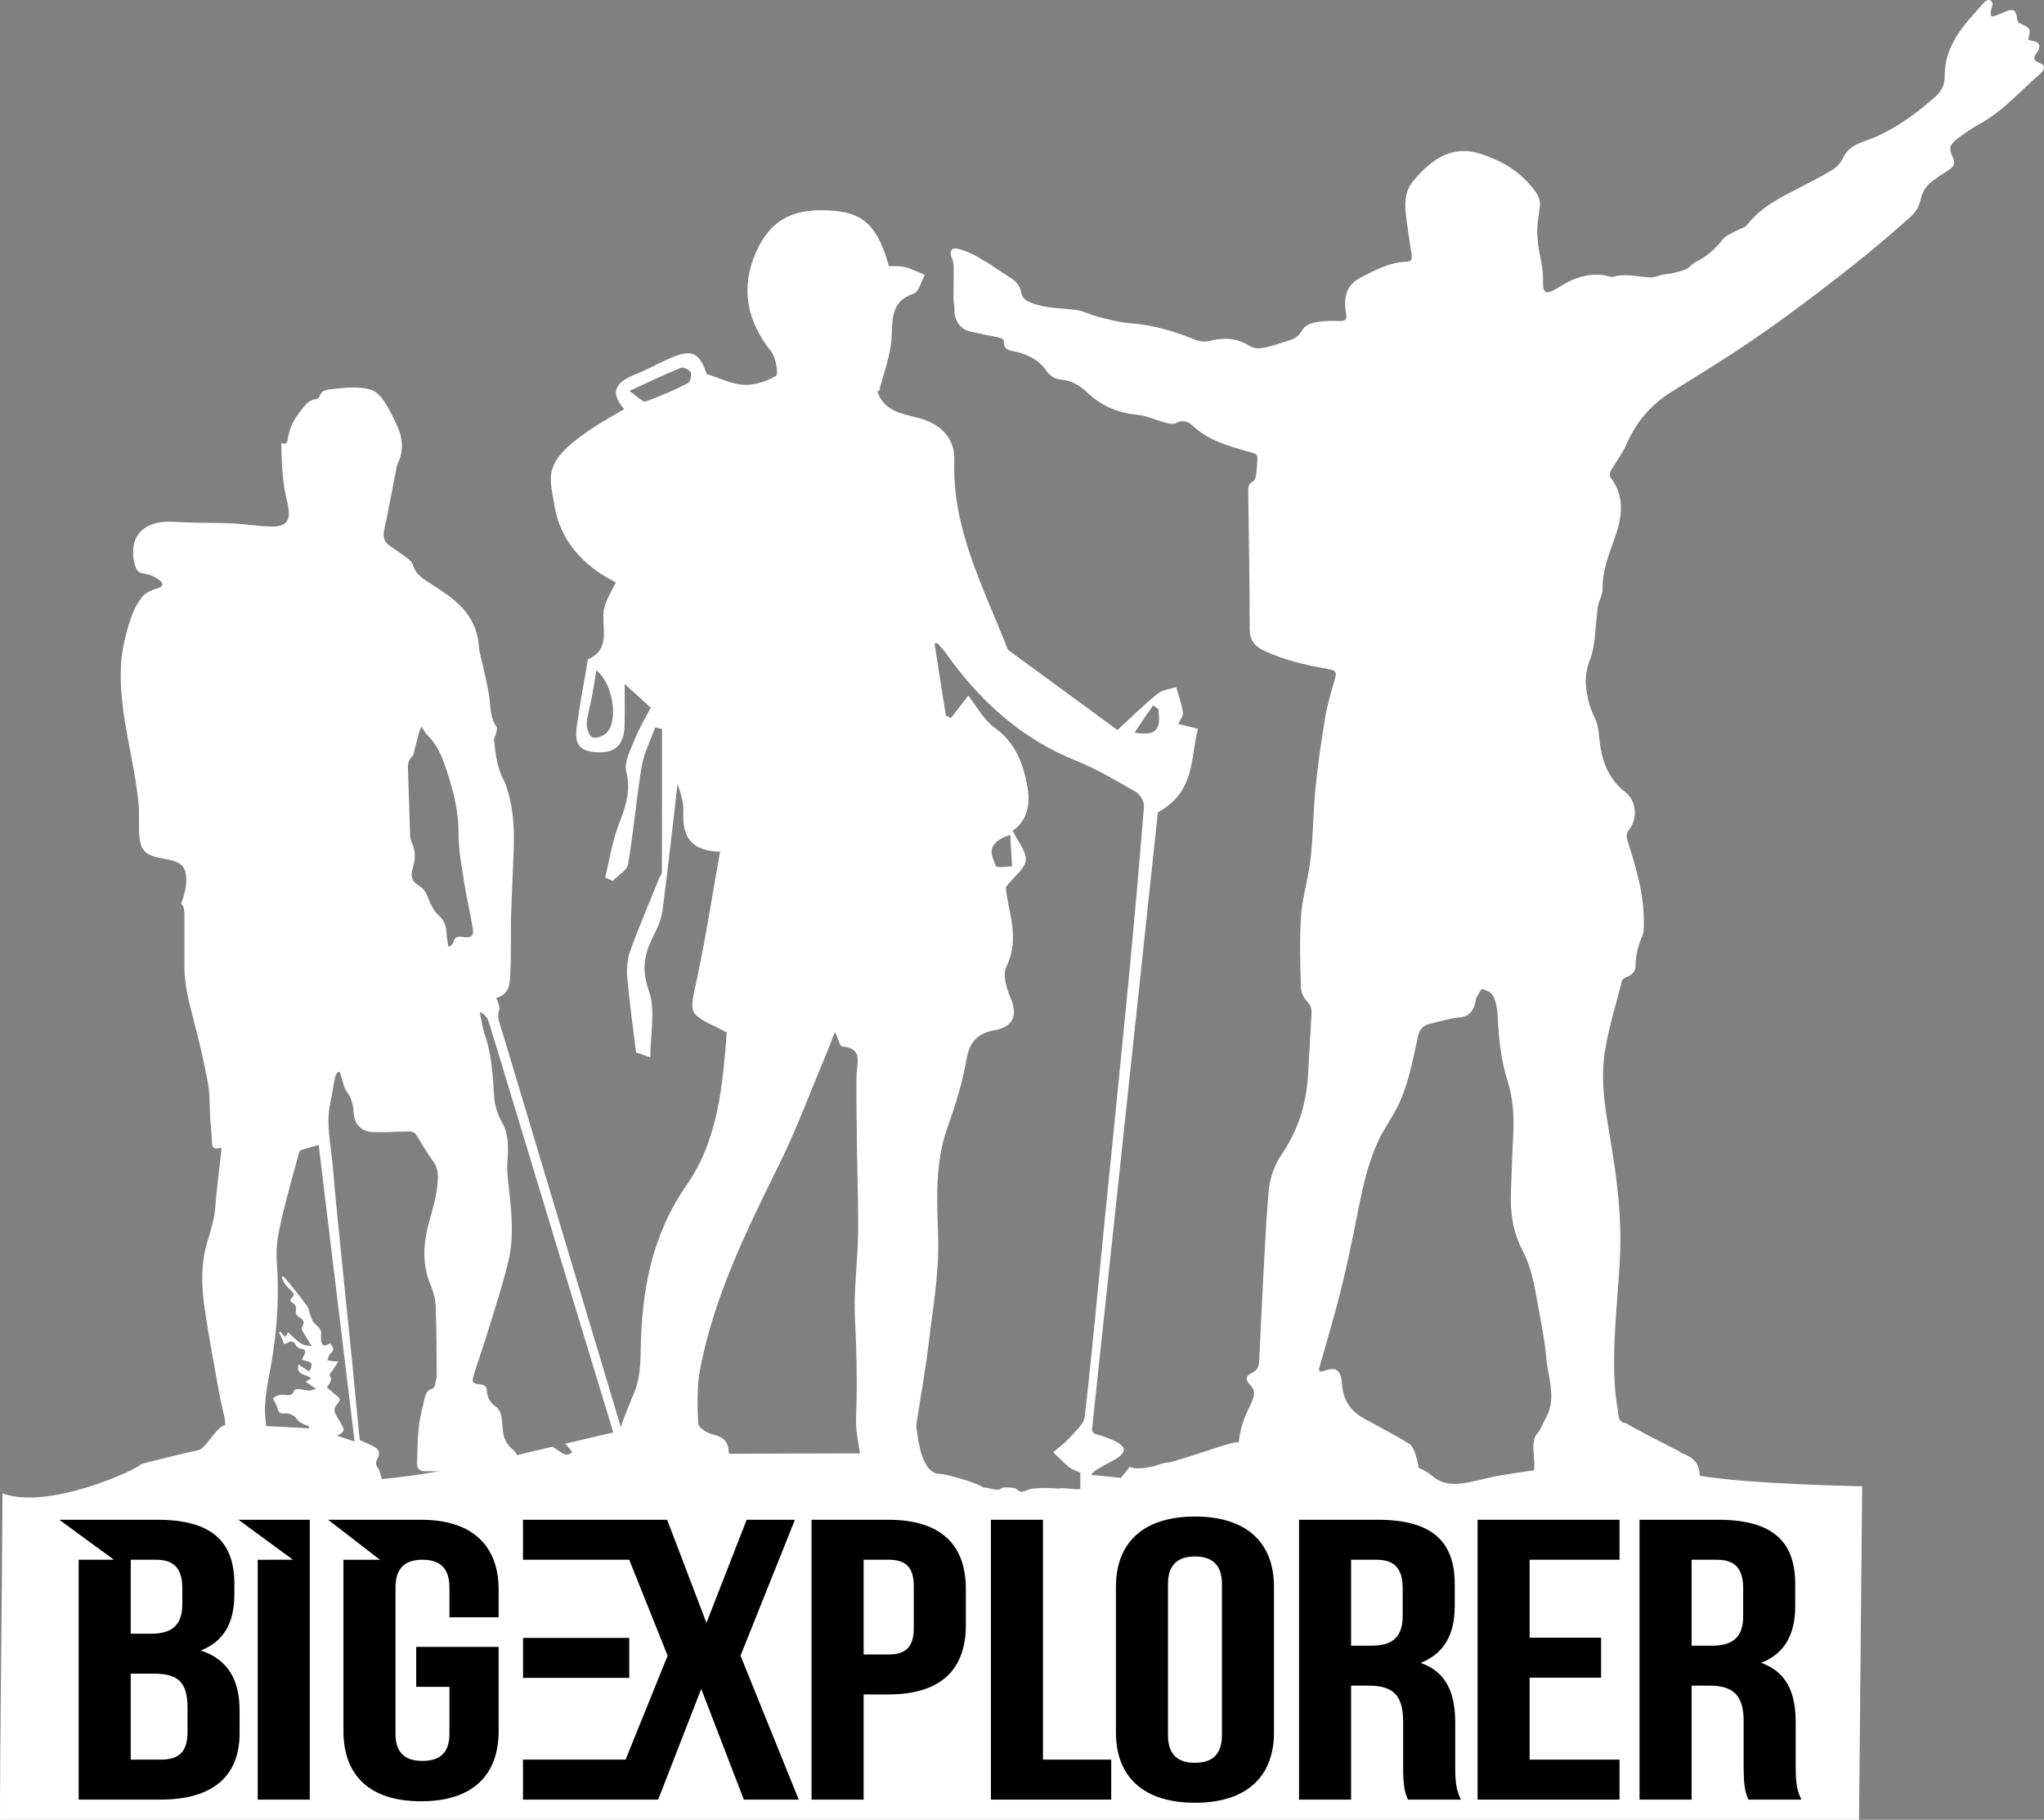 <?xml version="1.0" encoding="UTF-8"?> <svg xmlns="http://www.w3.org/2000/svg" width="310" height="276" viewBox="0 0 310 276" fill="none"><rect x="0" y="0" width="310" height="276" fill="#808080" stroke="none"/><path d="M234.368 215.212C233.955 215.918 233.729 216.788 233.181 217.354C231.989 218.586 232.921 221.184 232.651 222.991C230.887 223.22 229.128 223.512 227.374 223.801C225.533 224.105 223.738 224.702 221.893 224.955C220.244 225.18 218.702 225.094 217.205 223.83C216.6 223.319 215.905 222.924 215.174 222.626C214.886 221.033 214.412 219.38 213.767 218.987C211.582 217.657 209.323 216.45 207.067 215.242C204.999 214.134 203.782 212.625 203.557 210.123C203.373 208.071 203.012 207.06 200.657 207.962C200.525 208.012 200.364 207.985 200.131 208C200.09 207.785 200.028 207.667 200.054 207.573C201.157 203.617 202.358 199.687 203.35 195.704C204.315 191.831 205.13 187.918 205.89 183.999C206.603 180.326 207.397 176.676 208.93 173.258C209.742 171.45 210.931 169.816 211.844 168.049C213.614 164.626 214.234 160.841 215.068 157.133C215.3 156.104 215.82 155.519 216.79 155.291C218.328 154.928 219.858 154.436 221.418 154.293C222.959 154.153 223.452 153.24 223.768 152.001C223.824 151.782 223.8 151.526 223.905 151.339C224.187 150.848 224.648 149.946 224.808 149.993C225.43 150.174 226.222 150.539 226.473 151.064C226.895 151.948 227.094 153 227.139 153.993C227.293 157.361 227.615 160.704 228.638 163.923C229.501 166.641 229.649 169.39 229.498 172.199C229.347 175.028 229.27 177.861 229.153 180.692C229.025 183.796 229.425 186.824 230.889 189.587C232.171 192.007 232.66 194.62 233.125 197.253C233.63 200.112 234.256 202.968 234.499 205.852C234.762 208.956 236.177 212.12 234.368 215.212ZM153.205 126.613C153.316 128.418 153.407 129.908 153.499 131.397C152.642 131.395 151.149 131.643 151.035 131.351C150.437 129.812 149.263 127.915 153.205 126.613ZM160.601 225.774C158.895 225.677 158.294 225.579 156.606 225.774C155.545 225.898 155.045 226.715 154.188 225.83C153.95 225.586 152.153 225.47 151.881 225.718C151.259 226.286 149.865 225.538 149.181 225.605C147.888 224.762 143.571 223.563 142.43 223.521C139.786 223.421 139.22 218.334 138.977 216.382C138.952 216.173 138.988 215.952 139.02 215.741C139.623 211.832 140.341 207.937 140.808 204.011C141.449 198.615 142.441 193.181 142.286 187.793C142.12 182.079 141.733 176.502 143.702 170.985C144.886 167.666 145.96 164.256 146.558 160.796C147.027 158.07 148.151 156.73 150.858 156.237C153.664 155.726 154.429 154.03 153.237 151.254C152.632 149.845 152.046 147.797 152.627 146.62C154.854 142.115 152.717 137.913 152.556 134.527C153.902 132.817 155.503 131.68 155.572 130.456C155.651 129.063 154.362 127.593 153.599 126.014C156.445 123.894 156.278 120.88 155.483 117.707C154.739 114.733 153.478 112.238 150.822 110.337C149.165 109.151 148.123 107.101 146.849 105.496C145.608 107.106 144.914 108.005 144.221 108.905C143.966 108.78 143.71 108.655 143.456 108.529C142.882 104.892 142.307 101.257 141.727 97.577C142.036 97.594 142.193 97.556 142.243 97.612C142.663 98.086 143.102 98.552 143.467 99.068C148.587 106.296 154.883 112.034 163.239 115.386C166.393 116.652 169.357 118.424 172.312 120.131C172.942 120.496 173.555 121.618 173.497 122.337C172.777 131.312 171.976 140.282 171.11 149.244C169.925 161.511 168.663 173.77 167.444 186.035C166.49 195.639 165.621 205.255 164.514 214.842C164.381 216.002 163.076 217.08 162.186 218.084C161.469 218.892 160.56 219.53 159.736 220.244C160.528 221.002 161.282 221.808 162.13 222.498C162.591 222.873 163.214 223.048 163.849 223.355V225.774C163.64 226.067 160.882 225.512 160.601 225.774ZM78.437 220.678C78.281 220.38 78.078 220.104 77.809 219.877C76.938 219.146 76.408 218.246 76.286 217.115C76.221 216.497 76.176 215.877 76.113 215.259C76.034 214.485 75.825 213.777 75.141 213.295C74.313 212.711 73.884 211.888 73.831 210.888C73.797 210.243 73.469 210.023 72.868 209.964C71.645 209.844 71.508 209.693 71.868 208.495C72.474 206.477 73.208 204.498 73.823 202.481C74.942 198.813 76.15 195.163 77.065 191.443C78.07 187.36 77.511 183.213 77.057 179.093C76.951 178.134 76.876 177.155 76.949 176.198C77.105 174.11 77.207 172.106 76.101 170.146C75.456 169.005 75.024 167.616 74.941 166.31C74.74 163.12 74.589 159.951 73.521 156.89C73.156 155.844 73.025 154.717 72.754 153.478C73.763 153.897 74.014 154.621 74.234 155.333C75.237 158.586 76.219 161.846 77.205 165.104C80.84 177.105 84.472 189.107 88.11 201.107C89.741 206.486 91.379 211.864 93.015 217.242C91.736 217.55 90.456 217.849 89.179 218.143C88.026 218.408 86.876 218.678 85.727 218.95C85.865 219.136 86.015 219.318 86.192 219.491C86.408 219.703 86.58 219.96 86.785 220.213C86.093 220.907 85.527 220.573 84.92 220.146C84.553 219.888 84.168 219.656 83.793 219.41C82.006 219.837 80.222 220.262 78.437 220.678ZM70.267 142.106C69.555 141.981 68.983 142.028 68.755 142.874C68.69 143.111 68.463 143.305 68.311 143.518L67.978 143.494C67.89 142.853 67.754 142.213 67.725 141.568C67.675 140.477 67.398 139.596 66.505 138.804C65.82 138.197 65.35 137.252 65.014 136.369C64.681 135.494 64.287 134.759 63.475 134.284C62.52 133.725 62.242 132.912 62.551 131.868C62.627 131.609 62.693 131.347 62.753 131.084C63.006 129.974 62.984 128.903 62.465 127.846C62.27 127.452 62.209 126.963 62.192 126.513C62.079 123.379 62.012 120.244 61.887 117.109C61.852 116.231 61.772 115.419 62.504 114.716C62.776 114.455 62.806 113.929 62.919 113.515C63.167 112.606 63.388 111.687 63.644 110.781C63.702 110.578 63.861 110.405 63.973 110.218C64.251 110.667 64.414 111.096 64.712 111.383C65.923 112.548 66.7 113.938 67.273 115.518C68.561 119.068 69.551 122.629 69.547 126.475C69.546 128.911 70.011 131.359 70.388 133.782C70.753 136.124 71.311 138.435 71.705 140.773C71.9 141.938 71.441 142.312 70.267 142.106ZM61.039 223.975C60.009 224.104 58.978 224.211 57.946 224.324C57.885 224.194 57.826 224.05 57.774 223.883C57.645 223.475 57.59 223.004 57.344 222.683C56.953 222.172 56.922 221.74 57.251 221.211C57.658 220.552 57.534 219.901 56.907 219.509C56.224 219.082 55.444 218.809 54.576 218.408C54.539 218.094 54.471 217.589 54.422 217.082C54.086 213.61 53.766 210.137 53.42 206.666C52.961 202.068 52.475 197.472 52.015 192.873C51.479 187.494 50.906 182.118 50.453 176.732C50.189 173.603 49.406 170.486 50.088 167.311C50.37 165.994 50.553 164.656 50.82 163.334C50.876 163.056 51.103 162.813 51.252 162.553C51.352 162.571 51.451 162.589 51.551 162.606C51.643 162.929 51.72 163.256 51.83 163.571C52.071 164.255 52.189 165.04 52.61 165.589C53.35 166.554 53.559 167.6 53.633 168.753C53.745 170.514 54.836 171.649 56.578 171.697C58.353 171.746 60.133 171.644 61.91 171.586C62.539 171.565 62.951 171.776 63.285 172.348C64.036 173.629 64.812 174.902 65.68 176.106C66.24 176.881 66.441 177.679 66.413 178.601C66.344 180.84 65.746 182.973 65.145 185.102C64.226 188.349 63.928 191.557 65.273 194.788C65.693 195.796 66.024 196.911 66.068 197.99C66.211 201.45 66.214 204.916 66.235 208.379C66.238 208.963 66.092 209.556 65.955 210.129C65.909 210.326 65.709 210.578 65.527 210.632C64.864 210.831 64.573 211.311 64.438 211.922C64.114 213.4 63.688 214.867 63.521 216.363C63.315 218.205 63.319 220.071 63.255 221.927C63.227 222.716 63.649 223.13 64.438 223.137C65.141 223.142 65.847 223.141 66.608 223.139C64.764 223.459 62.91 223.743 61.039 223.975ZM51.136 217.754C51.576 217.466 51.812 217.368 51.961 217.196C52.074 217.064 52.174 216.79 52.112 216.662C51.833 216.083 51.515 215.521 51.17 214.979C50.561 214.021 50.559 213.626 51.295 212.75C51.572 212.419 51.626 212.157 51.267 211.858C50.712 211.398 50.17 210.921 49.568 210.402C49.746 210.14 49.965 209.896 50.089 209.611C50.18 209.399 50.257 209.051 50.15 208.91C49.847 208.511 50.051 208.308 50.291 208.011C50.639 207.581 50.916 207.096 51.328 206.479C50.915 206.479 50.783 206.496 50.657 206.475C50.316 206.421 49.978 206.35 49.638 206.286C49.797 205.942 49.866 205.488 50.13 205.273C50.883 204.659 50.431 204.233 50.059 203.734C49.109 204.311 48.73 204.105 48.681 203.035C48.672 202.847 48.678 202.656 48.699 202.468C48.773 201.802 48.47 201.36 47.954 200.959C47.647 200.72 47.414 200.335 47.254 199.968C46.975 199.329 46.909 198.561 46.521 198.012C45.532 196.611 44.417 195.298 43.344 193.956C43.222 193.805 43.049 193.696 42.9 193.568C42.84 193.606 42.78 193.645 42.72 193.685C42.883 194.031 42.998 194.413 43.219 194.715C43.503 195.106 43.867 195.438 44.206 195.786C44.523 196.112 44.7 196.415 44.282 196.815C43.904 197.175 44.015 197.399 44.48 197.658C44.727 197.796 44.98 198.305 44.911 198.559C44.725 199.241 45.034 199.582 45.532 199.876C46.081 200.2 46.186 200.6 45.862 201.165C45.763 201.338 45.755 201.659 45.85 201.829C46.262 202.558 46.729 203.257 47.266 204.11C45.467 204.233 44.753 202.866 43.693 202.096C43.544 202.337 43.42 202.537 43.273 202.775C42.915 202.398 42.705 202.176 42.495 201.954C42.44 201.985 42.386 202.016 42.331 202.048C42.58 202.633 42.828 203.22 43.084 203.823C43.286 203.773 43.435 203.773 43.538 203.704C44.181 203.272 44.608 203.405 44.945 204.115C45.044 204.327 45.386 204.514 45.637 204.545C46.281 204.624 46.448 204.889 46.154 205.463C46.028 205.712 45.916 205.968 45.788 206.242C47.49 206.643 47.49 206.643 46.925 208.007C46.367 207.65 45.82 207.3 45.261 206.943C44.811 208.621 46.476 208.345 47.185 209.046C46.87 209.235 46.649 209.369 46.364 209.54C46.945 209.946 47.347 210.226 47.926 210.63C47.442 210.769 47.167 210.925 46.904 210.907C46.37 210.871 45.845 210.702 45.311 210.666C45.069 210.649 44.641 210.766 44.596 210.912C44.368 211.674 43.813 211.645 43.241 211.556C42.494 211.438 41.88 211.65 41.408 212.101C41.672 212.663 41.991 213.144 42.12 213.672C42.26 214.242 42.518 214.416 43.071 214.362C43.952 214.276 44.619 214.626 45.133 215.373C45.324 215.652 45.711 215.812 46.033 215.982C46.3 216.123 46.603 216.199 46.89 216.304C46.875 216.408 46.861 216.511 46.845 216.616C44.686 216.503 42.527 216.391 40.374 216.28C40.339 215.944 40.326 215.785 40.304 215.626C39.918 212.754 40.58 209.968 41.079 207.185C41.894 202.641 42.265 198.077 42.093 193.466C42.036 191.931 41.853 190.38 42.001 188.863C42.174 187.096 42.58 185.343 43.008 183.614C43.739 180.653 44.562 177.714 45.366 174.771C45.409 174.612 45.617 174.437 45.785 174.383C46.599 174.121 47.425 173.898 48.335 173.637C50.142 188.576 51.948 203.495 53.777 218.616C52.829 218.306 52.091 218.066 51.136 217.754ZM106.189 207.604C108.309 196.591 113.212 186.639 118.136 176.677C120.779 171.331 122.852 165.704 125.172 160.199C125.602 159.179 125.986 158.14 126.635 156.487C127.192 157.709 127.401 158.682 127.682 158.704C131.024 158.959 129.916 161.268 129.898 163.167C129.862 166.806 129.928 170.448 129.972 174.087C130.026 178.457 130.203 182.828 130.139 187.195C130.076 191.475 129.451 195.767 129.67 200.023C129.906 204.602 130.042 210.214 129.836 214.8C129.73 217.172 130.262 218.992 130.427 220.417C124.962 220.414 115.892 220.466 110.559 220.481C110.482 219.007 110.097 217.991 108.132 217.557C107.27 217.366 105.921 216.511 105.892 215.905C105.757 213.145 105.67 210.299 106.189 207.604ZM174.867 106.977C175.142 107.164 175.417 107.351 175.691 107.539C175.863 109.632 176.241 111.886 172.066 111.1C173.137 109.525 174.002 108.251 174.867 106.977ZM104.326 58.122C102.236 59.167 100.092 60.135 97.886 60.891C97.461 61.036 96.672 60.119 95.456 59.282C98.499 57.893 100.852 56.757 103.271 55.78C103.642 55.63 104.595 56.093 104.764 56.49C104.944 56.919 104.684 57.943 104.326 58.122ZM92.043 111.098C91.557 111.619 90.45 112.044 89.866 111.837C89.375 111.663 88.947 110.494 88.986 109.794C89.064 108.426 89.509 107.082 89.764 105.719C89.999 104.462 90.184 103.196 90.436 101.659C92.982 103.664 93.806 109.208 92.043 111.098ZM309.407 9.579C308.158 9.14 308.457 8.61 309.005 7.855C309.406 7.305 309.608 6.332 308.203 6.198C307.999 6.179 307.802 6.079 307.608 6.019C308.019 4.291 308.011 4.31 306.256 3.503C306.048 3.408 305.933 2.97 305.894 2.675C305.752 1.589 305.322 1.276 304.299 1.697C303.558 2.002 302.229 2.67 302.021 2.445C301.679 2.074 302.238 0.623 302.238 0.623C301.978 -0.353 301.208 0.059 301.027 0.262C298.075 3.542 294.888 6.7 294.936 11.603C294.947 12.8 294.489 13.802 293.589 14.603C290.299 17.527 286.774 20.067 282.551 21.5C281.2 21.958 280.086 22.679 279.444 24.09C279.139 24.762 278.513 25.397 277.873 25.785C276.235 26.779 274.518 27.645 272.814 28.526C269.932 30.015 267.018 31.434 264.968 34.116C264.64 34.544 263.931 34.672 263.416 34.967C262.685 35.387 261.776 35.68 261.285 36.3C260.136 37.751 258.838 38.934 257.166 39.738C256.639 39.992 256.26 40.552 255.734 40.809C255.131 41.104 254.447 41.248 253.786 41.401C253.223 41.532 252.638 41.561 252.072 41.675C251.495 41.792 250.923 42.1 250.358 42.077C248.457 42.002 246.571 41.411 244.651 41.989C244.424 42.056 244.129 41.942 243.876 41.875C241.957 41.367 240.124 41.758 238.367 42.5C237.37 42.922 236.477 43.582 235.507 44.076C234.448 44.614 234.033 44.257 234.03 43.092C234.028 41.896 233.97 40.675 233.717 39.511C233.242 37.315 232.906 35.137 233.339 32.897C233.424 32.453 233.411 31.99 233.501 31.547C233.696 30.583 233.398 29.774 232.836 29.009C231.233 26.826 229.149 25.2 226.7 24.151C225.175 23.498 223.466 22.84 221.864 22.895C218.649 23.005 216.346 25.066 214.355 27.433C212.803 29.28 213.074 31.448 213.348 33.594C213.564 35.277 213.842 36.953 214.098 38.63C214.193 39.251 214.054 39.687 213.324 39.704C210.743 39.766 208.567 40.962 206.344 42.105C204.637 42.982 203.974 44.328 204.009 46.137C204.019 46.663 204.087 47.19 204.178 47.709C204.3 48.405 204.033 48.688 203.339 48.679C202.435 48.667 201.521 48.622 200.628 48.726C199.427 48.866 198.069 49.029 197.448 50.162C196.916 51.135 196.171 51.45 195.258 51.712C194.536 51.92 193.83 52.189 193.104 52.385C191.869 52.718 190.61 53.161 189.382 52.394C187.449 51.185 185.425 51.191 183.286 51.728C182.658 51.886 181.86 51.772 181.246 51.519C178.091 50.222 174.88 49.27 171.444 49.029C169.784 48.912 168.141 48.437 166.512 48.035C165.432 47.769 164.412 47.19 163.324 47.029C161.028 46.687 158.665 46.823 156.442 45.938C155.649 45.622 155.049 45.254 154.878 44.347C154.685 43.33 154.081 42.623 153.179 42.078C152.206 41.488 151.275 40.827 150.327 40.197L148.118 38.869C147.203 38.384 146.242 37.956 145.255 37.729C144.222 37.492 143.924 38.221 144.395 39.204C144.613 39.66 144.637 40.237 144.642 40.76C144.657 42.283 144.602 43.807 144.609 45.33C144.611 45.884 144.764 46.437 144.751 46.989C144.713 48.454 145.511 49.815 146.93 50.217C147.045 50.25 147.161 50.274 147.277 50.304L149.547 50.797C150.181 50.918 150.817 51.035 151.447 51.176C151.742 51.242 152.246 51.496 152.236 51.633C152.115 53.349 153.537 53.149 154.478 53.435C156.111 53.93 157.591 54.658 158.575 56.073C159.186 56.951 159.898 57.496 160.949 57.575C162.581 57.698 163.841 58.509 164.995 59.612C167.15 61.672 169.753 62.661 172.718 62.94C173.983 63.058 175.191 63.689 176.444 64.014C177.059 64.173 177.857 64.427 178.328 64.177C179.425 63.592 180.218 63.916 180.98 64.633C183 66.537 185.538 67.384 188.103 68.156C191.241 69.1 190.744 68.334 190.555 71.633C190.527 72.117 190.365 72.848 190.039 73.01C189.264 73.395 189.308 73.967 189.316 74.611C189.4 81.523 189.531 88.435 189.533 95.347C189.533 97.054 190.264 98.016 191.686 98.679C194.749 100.11 198.007 100.861 201.312 101.441C202.696 101.684 202.779 101.905 202.381 103.244C201.837 105.081 201.296 106.935 200.981 108.819C200.407 112.24 199.911 115.679 199.551 119.129C199.238 122.121 199.179 125.139 198.965 128.143C198.875 129.416 198.722 130.69 198.516 131.951C198.124 134.328 197.443 136.683 197.302 139.073C197.092 142.611 197.201 146.172 197.29 149.721C197.309 150.439 197.683 151.301 198.183 151.813C198.722 152.367 198.952 152.859 198.91 153.585C198.725 156.751 198.579 159.919 198.381 163.084C198.114 167.386 196.896 171.399 194.453 174.962C193.191 176.804 192.545 178.831 192.373 180.979C192.019 185.417 191.801 189.867 191.561 194.314C191.344 198.347 191.179 202.383 190.97 206.417C190.931 207.185 190.736 207.827 189.875 208.213C188.9 208.653 188.835 209.285 189.638 210.08C190.253 210.689 190.288 211.319 190.058 212.041C189.567 213.579 188.189 215.36 187.877 218.758C187.269 218.46 181.966 220.515 177.456 221.77C177.22 221.791 176.983 221.816 176.745 221.859C176.212 221.954 175.708 222.09 175.258 222.317C173.473 222.707 172.007 222.849 171.345 222.461L170.024 224.137C169.79 224.114 169.557 224.091 169.323 224.068C168.043 223.94 166.765 223.787 165.483 223.686C165.522 223.626 165.545 223.547 165.594 223.496C167.469 221.49 175.296 220.106 165.965 217.424C165.884 217.4 165.837 217.26 165.601 216.939C168.956 185.51 172.334 153.867 175.607 123.2C181.378 120.022 180.506 114.926 181.683 110.536C180.622 110.267 179.73 110.041 178.699 109.779C178.96 109.186 179.487 108.573 179.408 108.053C179.211 106.746 178.74 105.482 178.378 104.2C177.431 104.519 176.306 104.612 175.574 105.198C173.658 106.73 171.915 108.477 169.474 110.716C164.304 106.934 158.606 102.769 152.918 98.589C152.77 98.48 152.729 98.215 152.652 98.017C149.059 88.876 144.366 80.077 144.733 69.774C144.834 66.953 143.233 64.782 140.314 63.706C137.618 62.711 134.095 62.9 133.04 59.19C133.032 59.161 133.017 59.138 133.002 59.116C133.039 59.163 133.113 59.245 133.303 59.427C134.045 56.477 135.015 54.012 135.205 51.488C135.422 48.61 134.906 45.773 138.57 44.526C139.363 44.256 139.712 42.674 140.266 41.697C139.272 41.292 138.305 40.783 137.276 40.513C136.478 40.305 135.601 40.397 134.809 40.358C133.206 34.554 131.105 32.407 126.73 31.996C120.563 31.416 116.924 33.119 114.644 38.286C112.274 43.661 113.263 48.684 116.956 53.307C117.692 54.228 118.08 56.778 117.703 57.001C116.275 57.842 114.446 58.44 112.804 58.363C110.978 58.276 109.192 57.355 107.178 56.731C106.05 53.395 104.94 52.875 101.425 54.415C99.757 55.146 98.167 56.066 96.475 56.728C93.694 57.819 92.19 59.27 94.681 62.056C81.545 69.394 83.291 71.53 84.079 76.603C84.888 81.812 88.332 85.811 93.405 88.32C92.859 89.499 91.965 90.821 91.636 92.272C91.036 94.921 92.903 98.307 89.192 99.988C89.08 100.038 89.103 100.389 89.066 100.6C88.562 103.557 88.007 106.506 87.572 109.473C87.271 111.53 86.937 113.731 89.987 114.047C93.206 114.38 94.644 113.16 94.727 109.979C94.783 107.818 94.737 105.653 94.737 103.733C95.818 104.715 97.196 105.966 98.688 107.32C97.832 108.994 96.885 110.557 96.219 112.232C95.603 113.782 94.624 115.621 94.981 117.035C95.734 120.021 94.85 122.425 93.83 125.073C92.848 127.628 92.443 130.405 91.784 133.084C92.161 133.259 92.538 133.433 92.916 133.608C93.727 132.76 95.093 132.008 95.256 131.05C96.094 126.137 96.5 121.151 97.321 116.235C97.66 114.207 98.662 112.29 99.363 110.323C99.71 110.4 100.058 110.477 100.405 110.554C100.405 117.807 100.41 125.06 100.387 132.313C100.386 132.601 100.103 132.879 99.984 133.175C98.499 136.84 96.936 140.478 95.589 144.193C95.136 145.44 95.009 146.909 95.125 148.243C95.437 151.845 95.96 155.429 96.472 159.613C96.469 159.611 97.339 159.914 98.63 160.364C98.63 156.764 99.449 153.191 98.412 150.282C97.245 147.012 97.727 144.594 99.154 141.856C99.789 140.638 100.324 139.278 100.5 137.929C101.36 131.326 102.084 124.704 102.77 118.834C102.946 119.623 103.719 121.359 103.637 123.052C103.45 126.825 104.733 129.08 109.208 129.161C108.004 135.878 107.018 142.338 105.646 148.714C104.559 153.764 104.349 153.716 109.025 155.949C109.403 156.128 109.761 156.347 110.226 156.6C109.602 164.703 108.887 172.893 104.169 179.678C98.857 187.318 97.323 195.691 97.177 204.639C97.141 206.762 97.047 209.038 96.278 210.962C95.543 212.801 94.741 214.597 94.162 216.449C91.855 208.765 89.551 201.079 87.246 193.394C83.814 181.949 80.382 170.505 76.948 159.061C76.607 157.923 76.27 156.783 75.907 155.652C75.64 154.824 75.4 154.025 75.716 153.132C75.823 152.83 75.644 152.412 75.552 152.059C75.49 151.815 75.352 151.592 75.242 151.345C77.391 150.793 77.322 149.017 77.399 147.502C77.544 144.639 77.44 141.765 77.515 138.898C77.598 135.761 77.775 132.627 77.893 129.491C78.016 126.265 77.955 123.052 76.99 119.928C76.832 119.414 76.689 118.881 76.438 118.411C75.402 116.478 75.139 114.36 74.923 112.235C74.891 111.913 75.16 111.571 75.234 111.226C75.304 110.899 75.453 110.449 75.304 110.237C74.468 109.037 74.393 107.699 74.272 106.304C74.135 104.734 73.711 103.189 73.393 101.638C73.144 100.422 72.719 99.222 72.631 97.997C72.384 94.569 70.555 92.172 67.901 90.26C66.961 89.582 65.996 88.934 65.014 88.319C63.944 87.65 62.969 86.959 62.595 85.626C62.473 85.192 61.981 84.819 61.584 84.514C60.749 83.875 59.846 83.326 59.008 82.689C58.254 82.116 58.043 81.392 58.259 80.402C58.921 77.37 59.471 74.313 60.071 71.268C60.144 70.899 60.208 70.513 60.367 70.179C61.381 68.05 60.97 66.011 59.987 64.021C59.451 62.936 58.924 61.83 58.242 60.837C57.786 60.172 57.156 59.462 56.444 59.181C55.529 58.82 54.455 58.771 53.448 58.764C52.321 58.757 51.193 58.951 50.064 59.05C49.353 59.113 48.752 59.309 48.47 60.07C48.398 60.266 48.156 60.515 47.971 60.533C46.577 60.672 46.061 61.794 45.308 62.722C44.347 63.903 43.852 65.214 43.634 66.688C43.544 67.292 43.203 67.422 42.667 67.168C42.683 69.501 42.776 71.842 43.146 74.146C43.312 75.182 43.638 76.193 43.772 77.231C43.841 77.774 43.857 78.376 43.606 78.879C43.13 79.828 41.918 79.88 40.992 79.854C39.162 79.801 37.343 79.487 35.516 79.39C33.005 79.254 30.487 79.332 27.976 79.222C26.164 79.144 24.335 78.903 22.631 79.697C21.175 80.376 20.298 81.707 20.198 83.308C20.14 84.234 20.263 85.245 20.61 86.11C20.851 86.71 21.202 86.898 21.809 86.989C22.412 87.078 22.964 87.229 23.494 87.541C23.814 87.73 24.701 88.185 24.612 88.686C24.542 89.085 23.864 89.217 23.56 89.322C22.717 89.613 22.026 89.937 21.465 90.65C20.378 92.032 19.783 93.801 19.316 95.474C18.87 97.072 18.505 98.745 18.384 100.404C18.03 105.287 19.029 110.116 19.934 114.886C20.373 117.202 20.79 119.525 21.017 121.873C21.187 123.625 20.971 125.39 21.174 127.137C21.276 128.017 21.514 128.86 22.275 129.39C22.968 129.874 23.84 130.034 24.654 130.191C25.89 130.43 27.556 130.629 28.039 132.004C28.57 133.514 28.059 135.49 27.515 136.929C27.501 136.964 27.486 136.997 27.471 137.032C27.861 137.395 27.969 137.86 27.973 138.805C27.985 141.458 27.96 144.109 27.972 146.762C27.983 149.383 28.635 151.887 29.292 154.406C30.136 157.646 30.912 160.91 31.527 164.201C31.852 165.94 31.765 167.756 31.879 169.537C31.958 170.778 32.105 172.016 32.142 173.258C32.167 174.086 32.515 174.31 33.259 174.106C33.333 174.086 33.417 174.099 33.496 174.103C33.518 174.104 33.538 174.132 33.609 174.185C33.284 177.126 32.874 180.093 32.656 183.074C32.519 184.942 31.936 186.66 31.418 188.42C30.506 191.516 30.528 194.703 30.96 197.84C31.573 202.28 32.427 206.688 33.208 211.104C33.444 212.433 33.791 213.742 34.068 215.064C34.138 215.4 34.133 215.751 34.17 216.171C32.852 216.171 31.181 219.932 29.934 219.971C29.751 219.976 21.329 221.953 21.259 222.143C21.042 222.724 7.4 229.12 0.379 226.488C0.315 242.682 -0.04 267.381 0.004 276H281.949L282.418 225.412C282.418 225.412 264.777 225.073 257.779 223.804C257.779 220.7 254.939 220.633 254.649 220.098C252.423 218.92 248.26 216.891 246.668 215.867C245.973 215.799 245.572 215.48 245.485 214.75C245.332 213.481 245.075 212.221 244.971 210.946C244.416 204.098 245.375 197.301 245.696 190.481C245.978 184.458 245.204 178.515 244.194 172.577C243.558 168.835 242.892 164.963 243.202 161.229C243.55 157.038 244.971 152.933 245.969 148.801C246.034 148.529 246.442 148.249 246.749 148.144C247.573 147.861 248.066 147.271 248.06 146.477C248.045 144.849 248.469 143.366 249.097 141.888C249.337 141.326 249.299 140.627 249.308 139.989C249.366 135.695 248.148 131.647 246.867 127.619C246.64 126.905 246.608 126.388 247.115 125.759C248.411 124.155 248.166 121.404 246.532 120.155C244.212 118.381 243.161 115.983 242.71 113.213C242.481 111.804 242.528 110.256 241.931 109.025C241.138 107.388 240.676 105.803 240.534 103.989C240.417 102.499 240.65 101.317 241.19 99.894C241.966 97.847 241.904 95.482 242.199 93.254C242.267 92.739 242.278 92.212 242.401 91.712C242.595 90.924 243.079 90.149 243.059 89.377C242.988 86.767 243.881 84.428 244.742 82.043C245.925 78.769 246.644 75.477 244.219 72.356C244.062 72.155 244.188 71.596 244.355 71.302C245.097 69.994 246.059 68.79 246.652 67.422C248.112 64.055 250.344 61.413 253.44 59.478C255.609 58.122 257.777 56.764 259.948 55.408C267.342 50.794 274.308 45.576 281.135 40.173C284.087 37.837 286.95 35.382 289.766 32.883C290.454 32.274 291.054 31.332 291.241 30.447C291.519 29.125 292.106 28.14 293.161 27.388C293.958 26.821 294.766 26.265 295.595 25.745C296.354 25.269 296.589 24.735 296.172 23.86C295.543 22.539 295.658 21.968 296.843 21.051C297.941 20.2 299.113 19.424 300.326 18.749C303.842 16.795 306.447 13.759 309.433 11.177C309.989 10.695 310.377 9.92 309.407 9.579Z" fill="white"></path><path d="M120.562 230.489H113.242L107.141 246.132L101.184 230.489H79.318V236.552H95.43L101.256 251.103L94.881 266.866H79.318V272.929H99.82L106.352 256.134L112.81 272.929H121.137L112.31 251.103L120.562 230.489Z" fill="black"></path><path d="M79.323 248.41H95.436V254.473H79.323V248.41Z" fill="black"></path><path d="M138.586 246.919C138.586 249.95 137.223 250.921 134.712 250.921H130.979V236.552H134.712C137.223 236.552 138.586 237.522 138.586 240.554V246.919ZM134.712 230.489H123.084V272.929H130.979V256.983H134.712C142.606 256.983 146.482 253.285 146.482 246.495V240.977C146.482 234.187 142.606 230.489 134.712 230.489Z" fill="black"></path><path d="M158.18 230.489H150.286V272.929H168.53V266.866H158.18V230.489Z" fill="black"></path><path d="M185.323 263.163C185.323 266.195 183.743 267.347 181.231 267.347C178.719 267.347 177.14 266.195 177.14 263.163V240.246C177.14 237.214 178.719 236.062 181.231 236.062C183.743 236.062 185.323 237.214 185.323 240.246V263.163ZM181.231 230C173.481 230 169.246 233.88 169.246 240.67V262.739C169.246 269.53 173.481 273.409 181.231 273.409C188.982 273.409 193.217 269.53 193.217 262.739V240.67C193.217 233.88 188.982 230 181.231 230Z" fill="black"></path><path d="M212.734 245.101C212.734 248.497 210.939 249.588 207.996 249.588H204.91V236.552H208.714C211.512 236.552 212.734 237.886 212.734 240.918V245.101ZM220.699 261.228C220.699 256.802 219.407 253.588 215.46 252.194C218.978 250.8 220.628 247.951 220.628 243.584V240.25C220.628 233.703 217.111 230.489 208.93 230.489H197.016V272.929H204.91V255.65H207.638C211.225 255.65 212.804 257.105 212.804 261.047V267.716C212.804 271.171 213.092 271.838 213.523 272.929H221.561C220.773 271.353 220.699 269.837 220.699 267.776V261.228Z" fill="black"></path><path d="M224.095 272.929H245.625V266.866H231.99V254.437H242.826V248.375H231.99V236.552H245.625V230.489H224.095V272.929Z" fill="black"></path><path d="M264.376 245.101C264.376 248.497 262.581 249.588 259.638 249.588H256.553V236.552H260.357C263.155 236.552 264.376 237.886 264.376 240.918V245.101ZM272.341 267.776V261.228C272.341 256.802 271.049 253.588 267.103 252.194C270.619 250.8 272.27 247.951 272.27 243.584V240.25C272.27 233.703 268.754 230.489 260.572 230.489H248.658V272.929H256.553V255.65H259.28C262.868 255.65 264.447 257.105 264.447 261.047V267.716C264.447 271.171 264.734 271.838 265.165 272.929H273.203C272.414 271.353 272.341 269.837 272.341 267.776Z" fill="black"></path><path d="M28.44 262.683C28.44 265.836 27.006 266.867 24.35 266.867H19.828V253.831H23.345C26.934 253.831 28.44 255.044 28.44 258.985V262.683ZM19.828 236.552H23.633C26.431 236.552 27.651 237.886 27.651 240.918V243.282C27.651 246.677 25.857 247.769 22.914 247.769H19.828V236.552ZM30.45 250.315C33.967 248.921 35.546 246.132 35.546 241.766V240.25C35.546 233.703 32.029 230.489 23.847 230.489H9L17.273 236.552H11.933V272.929H24.35C32.244 272.929 36.336 269.413 36.336 262.865V259.409C36.336 254.923 34.684 251.709 30.45 250.315Z" fill="black"></path><path d="M44.434 236.552L39.088 236.556H39.086V272.929H46.981V230.489H36.161L44.434 236.552Z" fill="black"></path><path d="M75.628 245.283V241.16C75.628 234.369 71.608 230.489 63.858 230.489H49.762L57.627 236.556H52.086V262.514C52.086 269.304 56.106 273.184 63.858 273.184C71.608 273.184 75.628 269.304 75.628 262.514V249.769H63.123V255.832H68.163V262.938C68.163 265.97 66.585 267.061 64.072 267.061C61.561 267.061 59.982 265.97 59.982 262.938V240.736C59.982 237.704 61.561 236.552 64.072 236.552C66.585 236.552 68.163 237.704 68.163 240.736V245.283H75.628Z" fill="black"></path></svg> 